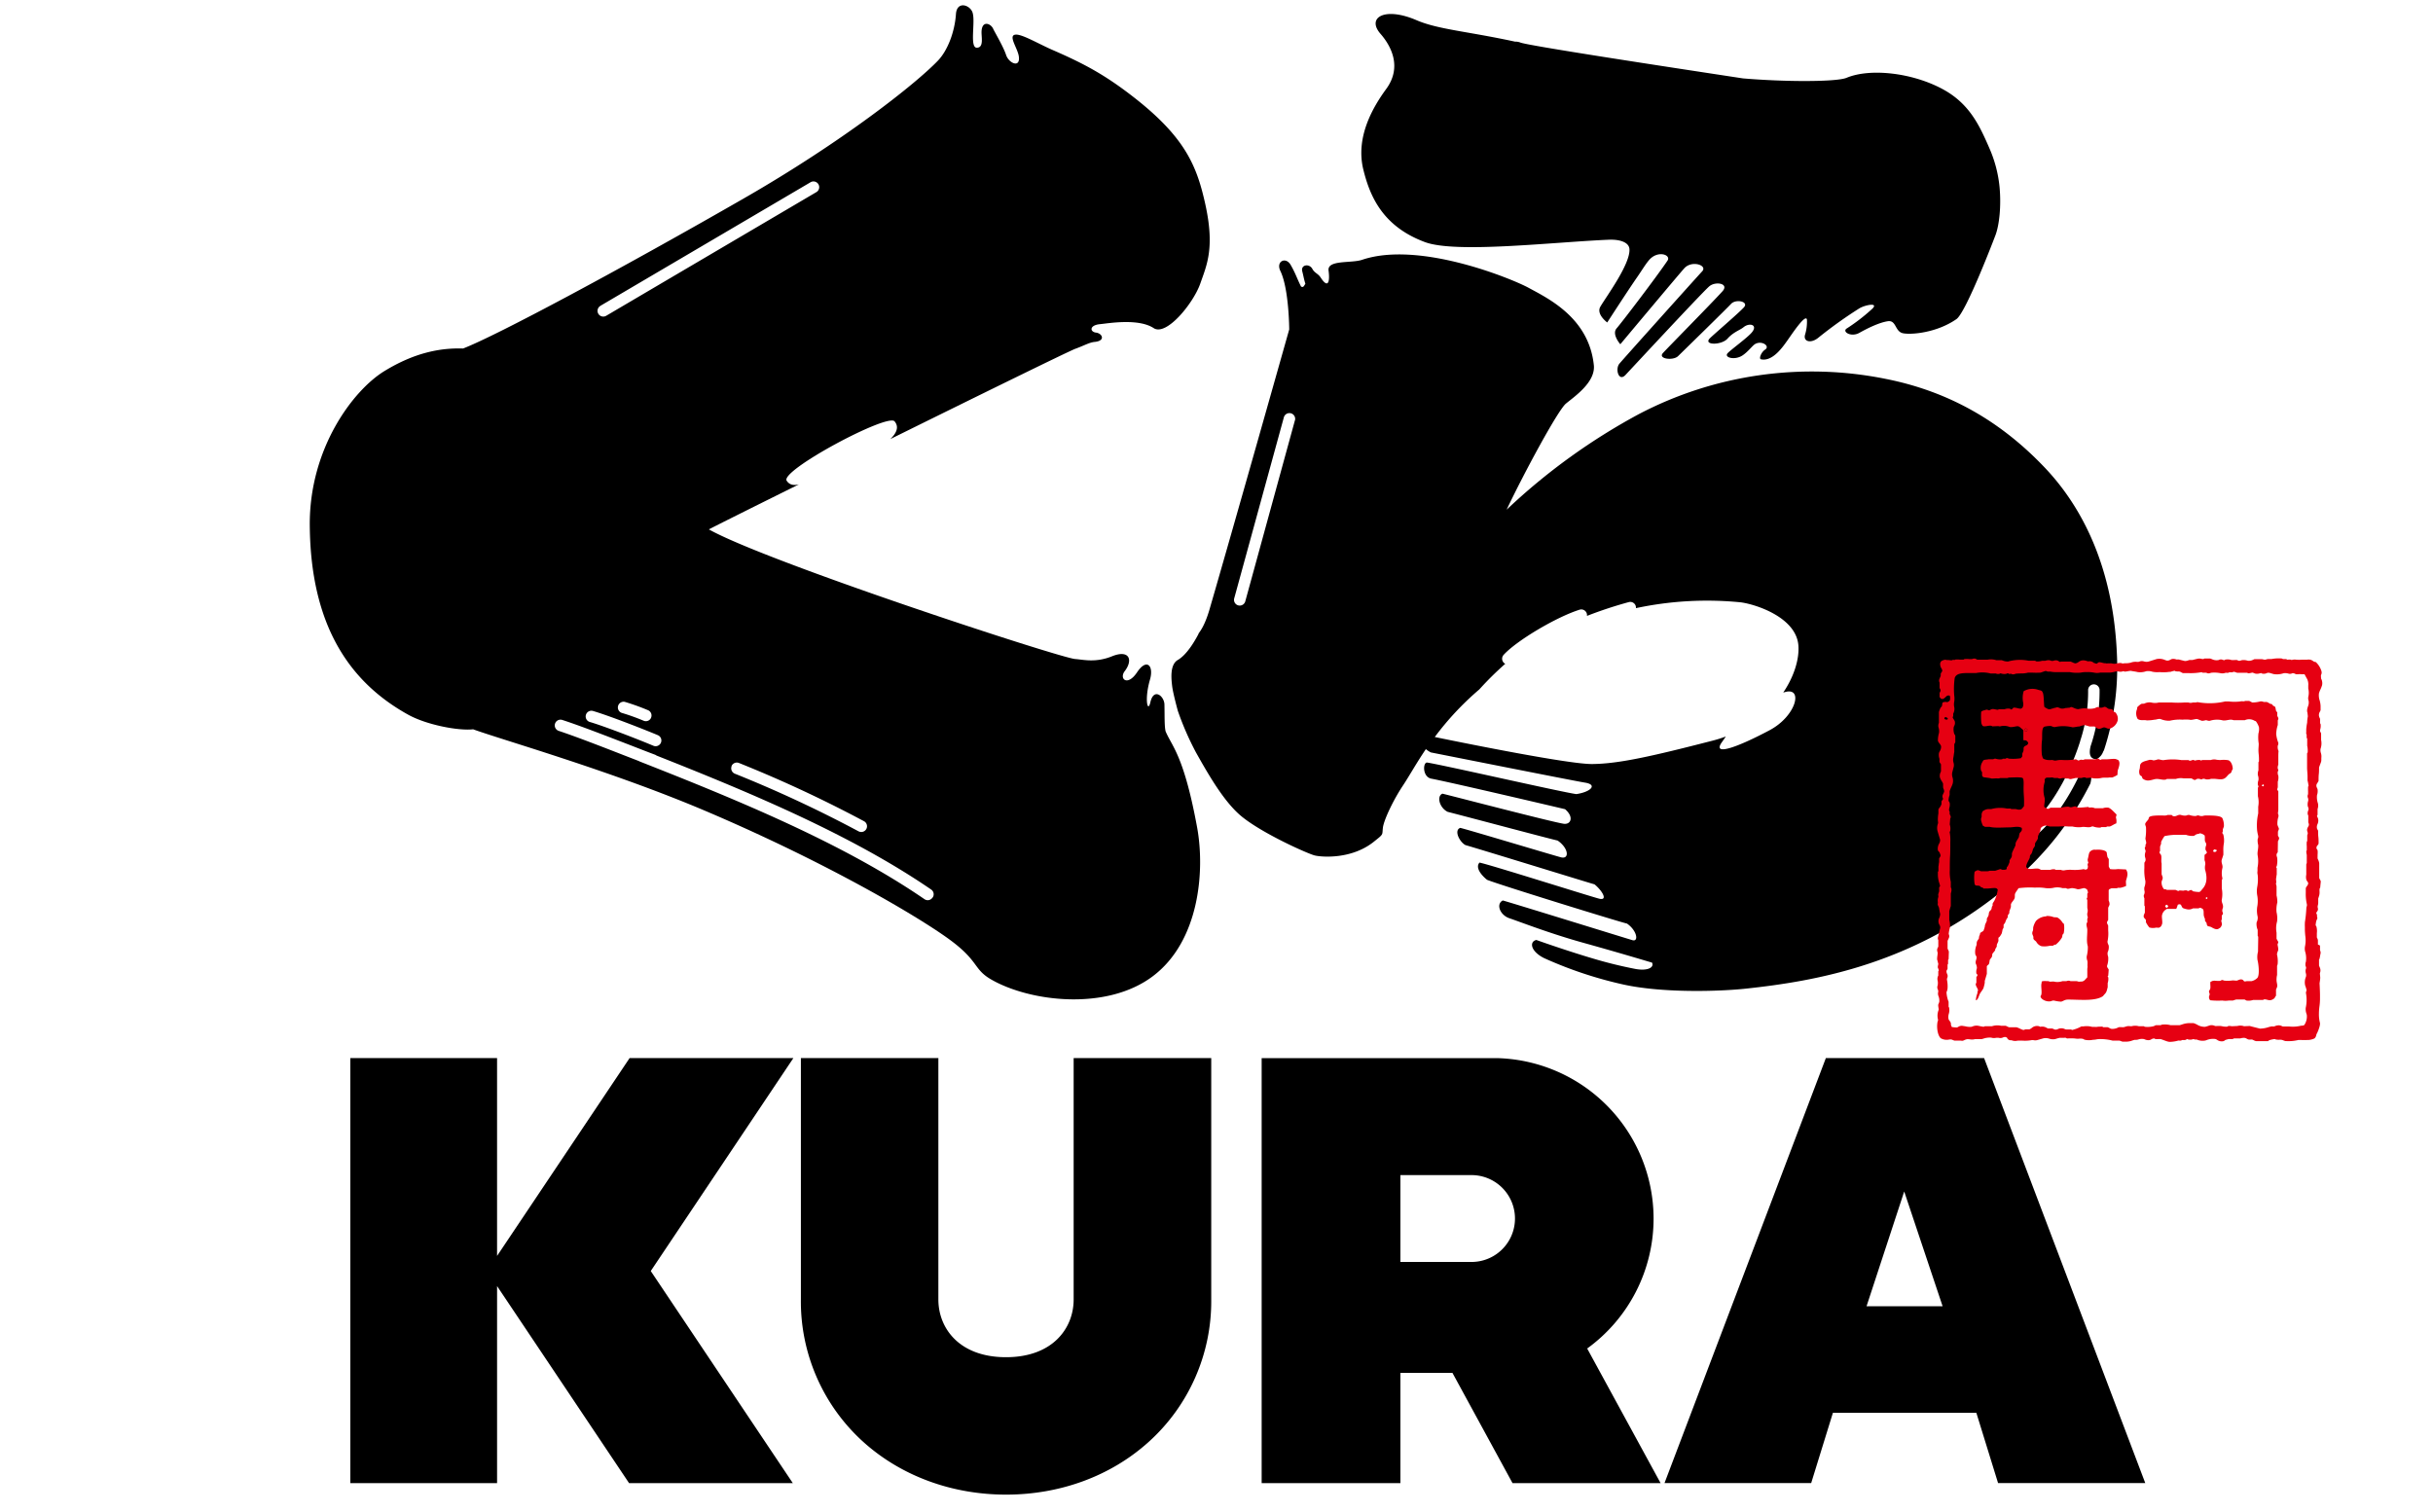 <?xml version="1.0" encoding="UTF-8"?> <svg xmlns="http://www.w3.org/2000/svg" viewBox="-65.118 -1.8 721.85 487.401" width="2500" height="1554"><path d="M436.67 391a51.79 51.79 0 0 0-50.4-51.71h-75.91v137h44.71v-35.55h16.77l19.37 35.55h47.72l-23.66-43.39a51.71 51.71 0 0 0 21.4-41.9M378 405h-22.93v-28H378a14 14 0 1 1 0 28M106.66 339.28l-42.71 63.77v-63.77H16.66v137.01h47.29v-63.52l42.54 63.52h52.77l-45.78-68.37 45.96-68.64zM543.19 339.28h-51l-52 137h47.27l7-22.65h46.23l7 22.65h47.44zm-37.89 80l12.14-37 12.38 37zM249.77 417.09c0 9.26-6.73 18.61-21.8 18.61s-21.8-9.35-21.8-18.61v-77.81h-44.31v77.81a61 61 0 0 0 20.21 46C194.23 474 210.53 480 228 480s33.74-6 45.9-16.95a61 61 0 0 0 20.21-46v-77.77h-44.34zM279.4 233.94c-.4-1.66-.29-4.9-.37-8.58 0-2.68-3.43-5.67-4.54-.76-.81 3.58-2-.87-.11-7.36 1.27-4.45-1.05-7-4.17-2.32s-5.83 2.08-4-.34c2.81-3.66 1.51-7.08-4.08-4.82-5.33 2.15-9.25 1.06-11.86.88-4.82-.32-99.35-31.28-118.06-41.79 2.14-1.14 13.79-6.95 29-14.5-1.56.37-3 .23-3.92-1.18-2.24-3.24 32.48-21.83 34.76-19.15 1.64 1.94.43 4-1.36 5.72 28.78-14.22 57.7-28.42 59.65-29.12 2.77-1 4.52-2.05 6.19-2.2 3.61-.34 2.5-2.75.46-3s-2.21-2.41 1.33-2.73c2.36-.21 12.27-2 17.26 1.29 4.09 2.65 12.77-8 15-14.36 2.1-6 4.75-11.54 1.58-25.78-2.65-11.87-6.26-21-22.11-33.58-9.63-7.62-16.46-11.33-26.81-15.84-4.65-2-10-5.22-12.14-5.06-2.62.19.62 4.32 1 7 .56 3.88-3.2 2.27-4.1-.44-.84-2.54-3.21-6.56-4.1-8.29-.68-1.8-3.61-3.06-3.81.66-.09 1.88.81 5.26-1.52 5.29s-.52-7.91-1.29-11c-.52-2.69-5.12-4.38-5.44.15-.38 5.63-2.62 11.71-5.84 15.05-7.14 7.46-30.89 26.23-62.7 44.48-39.69 22.79-79.4 44.08-90.3 48.28-7.42-.24-15.74 1.39-25.33 7.26-10 6.1-24.3 24.87-24.08 49.87.28 31.62 12.38 50.18 31.64 60.87 6.19 3.45 16.6 5.28 21 4.75 9.48 3.45 44.89 13.51 75.38 26.53 39 16.62 68.46 34.1 78.28 41.33 9.41 6.93 7.53 9.44 13.24 12.75 12.5 7.25 37.27 10.22 52.14-1 15.05-11.31 16.86-34 14.29-48-4.33-23.55-8.21-26.14-10.22-31.11m-139.83 11.36a1.86 1.86 0 0 1 2.4-1 406.93 406.93 0 0 1 40.29 18.77 1.85 1.85 0 0 1-.87 3.48 2 2 0 0 1-.87-.21 401.47 401.47 0 0 0-39.91-18.6 1.86 1.86 0 0 1-1-2.41M97.24 96.79L164.89 57a1.85 1.85 0 1 1 1.88 3.18L99.11 100a1.87 1.87 0 0 1-.94.25 1.83 1.83 0 0 1-1.59-.91 1.85 1.85 0 0 1 .66-2.53m16.36 132.72a1.83 1.83 0 0 1-2.42 1 69 69 0 0 0-7.09-2.54 1.85 1.85 0 0 1 1-3.55 73.62 73.62 0 0 1 7.49 2.69 1.84 1.84 0 0 1 1 2.42m-21-.91a1.84 1.84 0 0 1 2.3-1.25c5.14 1.51 16.5 5.95 20.89 7.8a1.85 1.85 0 1 1-1.44 3.41c-4.49-1.9-15.69-6.26-20.5-7.67a1.85 1.85 0 0 1-1.25-2.29m111.68 58.93a1.83 1.83 0 0 1-2.57.48c-26.14-17.93-59.66-31.75-91.75-44.37a1.82 1.82 0 0 1-.31-.16l-4.47-1.73c-7-2.73-15.68-6.11-21.37-8a1.85 1.85 0 1 1 1.21-3.5c5.8 1.88 14.54 5.29 21.57 8 3.12 1.21 6.07 2.37 8.3 3.2a1.8 1.8 0 0 1 .47.27c31.07 12.28 63.13 25.78 88.51 43.19a1.84 1.84 0 0 1 .48 2.57M343.13 52.87c2.11 8.59 6.22 18.31 19.85 23.37 10 3.72 41.2 0 59.18-.76 3.69-.16 6.58.84 6.73 3 .35 4.81-7.53 15.4-9.38 18.59-1.41 2.42 2.22 5.08 2.22 5.08s6.77-10.47 9.49-14.38c1.57-2.24 2.69-4.18 3.94-5.67 2.79-3.35 7.24-1.78 6 .11-3.63 5.38-15 20.28-16.4 21.83-1.67 1.91 1.19 5.13 1.19 5.13S445.33 86 446.62 84.63c2.42-2.6 7.45-.92 5.74 1-3.53 3.86-25.28 28.1-26.7 29.8s-.26 5.88 1.89 3.71c.29-.28 24-25.86 27-28.58 2-1.81 6.66-1 4.28 1.58-3.17 3.52-17.76 18.32-19.16 19.88-1.68 1.88 3.27 2.52 4.87 1 2.84-2.76 15.79-15.43 17.1-16.86 1.56-1.68 5.84-.75 4.14 1.12s-9.9 8.87-11 10c-2.15 2.24 3.78 2.25 5.71.09s4-2.73 5.16-3.68c1.89-1.56 4.72-.83 2.71 1.64-1.38 1.7-6.93 5.7-7.86 6.77-1.15 1.35 2.25 2.29 4.71.75 1.79-1.12 3.3-3.22 4.15-3.73 2.14-1.28 5 .64 3.24 1.79-1.23.79-2.08 2.93-1.33 3.11 3.78.87 7.16-4.16 8.54-6.09s5.77-8.61 6.28-6.77a14.43 14.43 0 0 1-.65 5.08c-.48 2.18 2.09 2.74 4.44.73A141.53 141.53 0 0 1 503 97.59c2.06-1.21 6.7-2 3.81.45a60.53 60.53 0 0 1-7.81 6c-1.79 1 1.25 3 4 1.45s6.42-3.33 9.17-3.74 2.25 3.32 4.86 3.87 10.86-.11 17.24-4.55c3.13-2.17 12.41-26.61 12.41-26.61 1.48-3.57 2.06-10.15 1.47-16.17A41 41 0 0 0 545 46.22c-3.25-7.47-6.44-14.63-15.3-19.36-9.79-5.24-23.24-6.74-30.83-3.58-3.28 1.36-19.8 1.34-33.39.19-26.27-4-70.23-10.7-71.85-11.6a4.4 4.4 0 0 0-1.61-.25c-15.53-3.36-24.74-3.9-31.77-6.92-10.25-4.4-16.17-.86-11.58 4.41 3 3.43 7.28 10.41 1.78 17.84-4.34 5.95-9.87 15.53-7.32 25.92"></path><path d="M289.9 202.6c.12-.14.25-.3.37-.47a.29.29 0 0 0 0-.08c-.14.19-.27.39-.41.55"></path><path d="M576.62 246.47a1.65 1.65 0 0 0-1.39 0 2.86 2.86 0 0 0-1 .9c-4 8.62-9.25 16.11-14.36 20.17a1.91 1.91 0 0 1-1.15.4 1.85 1.85 0 0 1-1.15-3.3c4.28-3.39 8.78-9.61 12.35-16.87a.94.94 0 0 1 0-.16 8.88 8.88 0 0 1 1-2 76 76 0 0 0 3.22-8.44c0-.11.06-.22.09-.33v-.09a1 1 0 0 1 .07-.15 50.45 50.45 0 0 0 2.41-16 1.85 1.85 0 0 1 3.69-.13 54.63 54.63 0 0 1-2.88 18.24c-.4 1.65-.49 3.44.81 4a1.64 1.64 0 0 0 1.39.07 4.56 4.56 0 0 0 1.84-2.26 1.64 1.64 0 0 1 .24-.43 85.34 85.34 0 0 0 4.23-30c-1-28.33-10.87-48.06-23.24-61.1-13.41-14.13-29.9-24.41-51.3-28.65a120.13 120.13 0 0 0-79.6 11.37 199.56 199.56 0 0 0-42.58 30.79c5.4-11.44 16.47-32 19.11-34.2s9.55-6.83 9-12.35c-1.58-15.28-14.69-21.52-21.08-25-5.09-2.77-35.12-15.25-53.61-9-3.51 1.18-11.28-.06-10.81 3.48s-.11 6-2.54 2.24c-.85-1.31-1.94-1.43-2.67-2.77-1-1.87-3.84-1.36-3.26.78.35 1.32.46 2.24 1 4-.46.67-.62 1.31-1.4.89-1.38-2.77-1.78-4.28-3.36-7s-4.82-1.12-3.29 2c2.8 5.86 2.84 18.83 2.84 18.83s-18.18 64.44-25.4 89.26c-1.14 4.16-2.36 6.78-3.59 8.43-1.8 3.51-4.16 7.15-6.79 8.79-2.84 1.47-2.18 6.51-1.94 8.54.26 2.23 1.81 7.88 1.81 7.88a93.41 93.41 0 0 0 5.86 13.45c3.94 7 9.05 16 14.71 20.63 6.77 5.54 21.28 12 23.53 12.57s11.87 1.31 19-4.35c3.36-2.67 2.72-2.13 3-4.56s3.28-8.83 6.42-13.55c2-3 4.24-7.08 7.43-11.81a8.13 8.13 0 0 0 1.62 1.07c3.88.76 46 9.15 49.64 9.73 4.19.66 1.91 3-2.75 3.7-4.12-.49-44.49-9.73-48.22-10.18-1.33.29-1.29 4.67 1.45 5.2 6.73 1.29 40.8 9.29 43.13 9.85 3 2.59 1.81 5.08-.54 4.68-4.48-.75-36.05-9-39-9.69-1.94.85-.91 4.6 1.7 5.86 8.93 2.3 33.19 8.78 35.42 9.25 3.56 2.42 3.91 6.11 1.1 5.41-2.12-.53-30.25-9-32.46-9.49-2.13.77-.25 4.5 1.63 5.53 8.07 2.37 39.23 12 41.65 12.68 2.58 2.13 4.41 5.39 1.4 4.59-3.34-.88-35.29-11-38.48-11.61-1.47 1.61.66 4.14 2.44 5.55 3.51 1.46 42.43 13.51 45.09 14.11 3.28 2.26 3.82 5.94 1.77 5.35-1.9-.55-38.82-12-41.8-12.8-2.29 1.17-.87 4.73 2.13 5.73 3.8 1.29 12.91 4.87 23.82 7.91 12.08 3.36 20.76 6 22.15 6.39.77 1.58-1.44 2.74-5.27 2.06a141 141 0 0 1-14.1-3.48c-6.47-1.91-14.78-4.75-17.92-5.88-2.36.57-1.81 3.71 2.52 5.86a131 131 0 0 0 25.07 8.4c12.79 2.93 31.5 2.36 40.17 1.41 21.7-2.37 54.71-7.64 85.48-34.06a101 101 0 0 0 25.33-32.06c.43-1.76.57-3.79-.85-4.32M321.08 133.7l-16 58.35a1.85 1.85 0 0 1-1.78 1.36 1.77 1.77 0 0 1-.5-.07 1.84 1.84 0 0 1-1.28-2.27l16-58.35a1.85 1.85 0 0 1 3.57 1M479 221.3c6-1.73 3.65 7.69-4.85 12.24-9.8 5.24-18.75 8.66-15.53 4 .48-.68.92-1.32 1.34-1.93a42.16 42.16 0 0 1-4.29 1.35c-19.42 5-30.27 7.47-38.82 7.53-7.31.07-39.78-6.46-50.7-8.71a93.8 93.8 0 0 1 14.33-15.32l.17-.18a102.85 102.85 0 0 1 8.22-8.11 2 2 0 0 1-.41-.26 1.85 1.85 0 0 1-.12-2.61c4.17-4.59 17-12.21 24.48-14.56a1.84 1.84 0 0 1 2.38 2 134.32 134.32 0 0 1 13.45-4.44 1.84 1.84 0 0 1 2.28 1.29 1.81 1.81 0 0 1 .05.65 109.76 109.76 0 0 1 33.82-1.87c4.93.66 18 4.91 18.55 14.07.27 4.23-1.34 9.73-4.89 15z"></path><g fill="#e60012"><path d="M618.87 297.5a1.44 1.44 0 0 0 .84-.93c.33-.48-.14-1.31-.08-1.69l.16-.25v-1.27c.05-.14.3-.36.34-.5.12-.37-.12-.67-.16-.85a2 2 0 0 1 .16-1.09c.29-1.06-.5-1.75-.34-2.7a9.63 9.63 0 0 0 0-3.63v-2.69c.05-.16.27-.34.18-.67a6.76 6.76 0 0 1 0-3.13c.28-1-.47-1.73-.18-2.78.13-.43.38-1.12.51-1.6v-1.1a11.63 11.63 0 0 1 .17-2.61 7.43 7.43 0 0 0-.17-2.7c0-.15-.3-.41-.33-.59s.13-.38.16-.51v-.67c.07-.23.27-.69.34-.93a5.74 5.74 0 0 0-.43-2.53c-.35-1.08-3.87-1-5.48-1a2.73 2.73 0 0 0-.92.17 2.32 2.32 0 0 1-1.27-.17c-.48-.13-.68.16-1.09.17a5.71 5.71 0 0 1-1.94-.34 1.57 1.57 0 0 0-.93.17 3.76 3.76 0 0 1-1.77-.17c-1-.26-1.57.7-2.61.34-.14-.05-.29-.29-.43-.34h-1.34c-.33.26-1.12.17-1.69.17-1.21 0-3.76-.07-4.22.59-.14.21-.11.46-.25.68-.26.42-.87.9-1 1.45 0 .45.27.79.27 1.24a17 17 0 0 1-.17 3.29c-.11.52.4 1.22.17 1.94l-.17.17v.68l-.17.16c-.19.65.34 1 .17 1.52a3.31 3.31 0 0 0-.2 1.2c0 .62.38 1.06.17 1.69 0 .16-.28.48-.33.67V278a15.79 15.79 0 0 0 .33 4.22 4.85 4.85 0 0 1-.33 2 3.46 3.46 0 0 0 .08 1.35 2.18 2.18 0 0 1-.25 1.18 1.53 1.53 0 0 0 .17 1v2.37l.16.25v2c-.09.35-.54.92-.33 1.51.11.31.55.58.67.93v.67a9.08 9.08 0 0 0 1.1 1.69 4.11 4.11 0 0 0 2 .09c.4-.11 1 .12 1.27-.09a1.38 1.38 0 0 0 .76-.93c.38-.56-.14-2.34.08-3.12a2.84 2.84 0 0 1 1.44-1.85v-.08h3.12a9.41 9.41 0 0 0 .5-1.35c1.35-.54 1 .64 1.69 1.09a6.24 6.24 0 0 0 1.51.42 2.77 2.77 0 0 0 1.69-.33h1.77c.15 0 .34-.27.68-.17a3.52 3.52 0 0 1 .67.34c.52.4.21 1.6.42 2.36.06.22.27.72.34.93v.52c.09.23.41.5.5.75s.06.6.26.85.76.23 1.17.42 1.78 1.17 2.56.48zm-1.44-25.5a5.65 5.65 0 0 1 .76.25c-.08.43-.26.36-.5.59a1 1 0 0 1-.68-.17c.04-.52.19-.48.42-.67zm-15.26 18.8c-.09.08 0 0-.16.08-.18-.19-.33-.2-.43-.5-.09-.08 0 0-.08-.08a2 2 0 0 0 .33-.43h.34a1.1 1.1 0 0 0 .34.34c-.02.33-.1.39-.34.54zm11.22-5.82c-.26.26-.47.64-.85.76a10.48 10.48 0 0 1-2.1-.25c-.11-.06-.21-.29-.34-.34-.58-.19-.86.38-1.35.25l-.17-.16a2.78 2.78 0 0 0-1.18.08l-1.09-.08c-.28 0-.37.2-.59.16s-.67-.29-.85-.34h-2.78l-.26-.16c-.22 0-.44-.05-.67-.08a3.35 3.35 0 0 1-.76-2.45c.09-.32.43-.94.34-1.35-.06-.24-.27-.78-.34-1v-3.52c-.22-.71.05-1.89-.16-2.61-.09-.3-.46-.55-.51-.84s.14-.41.17-.51v-1.43c.06-.21.27-.72.34-.93v-.59a11.91 11.91 0 0 1 1.09-1.86 18.89 18.89 0 0 1 4.72-.42h2.19a6 6 0 0 0 2.53.34c.26-.09.59-.4.84-.5.42-.16.8-.1 1.1-.34a3 3 0 0 1 1.52.67c.22.54 0 1.33.17 1.94.11.32.53.7.33 1.35a2.52 2.52 0 0 0-.17 1.35c.13.35.39.49.43 1a4.86 4.86 0 0 1-.76.67v1.69a2.94 2.94 0 0 1 .25 1.35 4.39 4.39 0 0 0-.08 1.68c.79 2.59.6 4.83-1.01 6.42zm1.68 3a1.74 1.74 0 0 1-.42-.08 1.37 1.37 0 0 1 .08-.43h.34c.07.09 0 0 .09.09a1.32 1.32 0 0 1-.09.44z"></path><path d="M637.89 269.42c.06-.21.29-.55.34-.76.14-.52-.25-.79-.34-1.1v-1.09c0-.53.42-.8.26-1.35a5.87 5.87 0 0 1-.43-1.1 7.48 7.48 0 0 1 .34-2.61 1.5 1.5 0 0 0-.17-.93c0-.42.12-.84.12-1.26v-5.91c-.06-.18-.29-.4-.34-.58s.17-.56.17-.85v-1.68a4.4 4.4 0 0 0 .17-1.94 2.32 2.32 0 0 1-.17-1.27c0-.15.17-.26.17-.5s-.13-.36-.17-.51a2.34 2.34 0 0 1 .17-1.27v-2.61c0-.59 0-1.18.08-1.77a3.22 3.22 0 0 1-.25-1.77 1.53 1.53 0 0 0 .17-.92 10.66 10.66 0 0 1-.68-2.79 10.39 10.39 0 0 1 .51-2.95v-1.43c0-.19.26-.41.17-.76s-.29-.59-.34-.76v-1.1c0-.13-.29-.29-.34-.42-.22-.59-.1-1.11-.5-1.51-.11-.11-.3-.09-.42-.18s-.29-.33-.43-.5-.36-.07-.59-.17a8.73 8.73 0 0 0-1.1-.59h-1a2 2 0 0 0-1.09-.17 10.57 10.57 0 0 1-2.53.34c-.33-.1-.77-.41-1.1-.51h-1.27c-.36.3-.95 0-1.51.17a15.45 15.45 0 0 1-3.79 0h-1.1a21.81 21.81 0 0 1-8.77.25 1.43 1.43 0 0 0-.67.09h-1a2.22 2.22 0 0 1-1.44 0h-1.27a28.06 28.06 0 0 1-4.12 0h-4.14a4.8 4.8 0 0 1-2.44 0 3.77 3.77 0 0 0-2.19.34c-.31.11-.8 0-1.1.16a7.08 7.08 0 0 0-1.18 1c-.11.17 0 .35-.08.59a3.57 3.57 0 0 0 .17 3.2c.9.68 2.12.25 2.93.48a13.88 13.88 0 0 0 2.55-.23c.65 0 1.28-.4 2-.17a6.88 6.88 0 0 0 2.87.51 14 14 0 0 1 4.12-.34 13.21 13.21 0 0 1 2.2 0c.86.24 2-.35 2.61-.17.36.12 1 .39 1.35.51s1.24-.17 1.43-.17.78.3 1.27.17a7.73 7.73 0 0 1 3.87-.17c.91.28 2-.17 2.88-.17a2.5 2.5 0 0 1 .84.17h3.62a3.35 3.35 0 0 1 3.12.17c.19.1.39.09.51.26a6.38 6.38 0 0 1 .93 1.84 4.81 4.81 0 0 1-.17 2 12.58 12.58 0 0 0 .08 3.2c.05.46-.08 1.49-.08 2.12 0 1.08.17 1.73.17 2.86v.84l-.17.26v2.61a3.33 3.33 0 0 0-.17 1.61 3.26 3.26 0 0 1 .17 1.59 3.3 3.3 0 0 0-.17 1.6l.17.26c.06.29-.13.43-.17.59v2.69a8 8 0 0 1 .1 3.38v2.19a17.5 17.5 0 0 0-.34 5.57 15.13 15.13 0 0 0 .34 1.68 1.8 1.8 0 0 1-.17 1 5.62 5.62 0 0 0 .17 1.94c.07 1.26-.36 2.24-.17 3.37a10.54 10.54 0 0 1 0 3.63c-.12.48 0 1.22-.09 1.6a3.2 3.2 0 0 0 .09 1 13.45 13.45 0 0 1-.17 4 7.93 7.93 0 0 0 .07 2.86 10.1 10.1 0 0 1-.07 3.54 8.77 8.77 0 0 0 .17 3.12 3.13 3.13 0 0 1-.34 1.77 4.75 4.75 0 0 0 .34 2.44v1.95l.17.25c0 1.61-.06 3.21-.06 4.81a6.73 6.73 0 0 0-.17 2.7c.34 1.3.73 4.7 0 5.73a3.8 3.8 0 0 1-1.93 1.09h-1.57c-1.22.31-.7-.24-1.43-.5s-1.33.3-1.85.34l-1.19-.09a10.59 10.59 0 0 1-2.61.09c-.36 0-.58-.29-1-.18l-.25.18c-1 .28-2.23-.26-3 .25a1.08 1.08 0 0 0-.34.17c-.12.59.11 1.6-.08 2.27-.06.18-.29.45-.34.6-.13.4.12.71.17.92a1.38 1.38 0 0 1-.17.76 1.51 1.51 0 0 0 .34 1.35 23.42 23.42 0 0 0 3.87.09 7.09 7.09 0 0 0 2.11 0h1.35a10.92 10.92 0 0 1 1.1-.34h2.61c.19.05.51.29.67.34a4.56 4.56 0 0 0 2.11-.18h3.2l.26-.16c.78-.21 1.53.46 2.44.16a2.94 2.94 0 0 0 1-.58c.19-.27.23-.56.5-.76v-2c.06-.19.28-.64.34-.84.19-.69-.17-1.44-.17-2.2a6.74 6.74 0 0 1 .17-1.68v-2.78a1.18 1.18 0 0 1 .17-.59 9.3 9.3 0 0 0-.17-3.12c-.11-.43.24-1.11.34-1.43.17-.63-.24-1.73-.17-2s.29-.47.17-.84a10 10 0 0 1-.51-.93v-1.94a8 8 0 0 1 .17-3.62 8.53 8.53 0 0 0-.17-3 9.19 9.19 0 0 1 .25-3.12 8.68 8.68 0 0 0-.25-2.27V284a2.32 2.32 0 0 0-.17-.76 1.2 1.2 0 0 1 .09-.59l-.09-1.1c.09-.33.13-1.11.23-1.44v-2c0-.13-.23-.27-.17-.51l.17-.16a7.94 7.94 0 0 0 .16-2.53c0-.45-.35-.87-.16-1.43 0-.15.29-.45.33-.6zm-4.52-18a.79.79 0 0 0-.17.25.9.9 0 0 1-.51-.16c.08-.24.15-.25.26-.43h.25a.4.4 0 0 0 .17.17zM586.32 278.35a9.28 9.28 0 0 1-2.53 0c-.11-.25-.34-.59-.42-.84v-2.36c-.07-.2-.34-.47-.42-.67a14.12 14.12 0 0 1-.24-1.45c-.19-.73-2.05-1.06-3.58-.9a2 2 0 0 0-2 .86c-.26.59-.33 1.51-.54 2.16a1.78 1.78 0 0 0 .16 1c.08.29-.12.37-.16.5-.15.48.2.87 0 1.18a.62.62 0 0 1-.6.67c-.23.13-.54-.22-1-.08a15.7 15.7 0 0 1-3.71.17 9.71 9.71 0 0 0-2.27.17 2 2 0 0 1-1.1-.17h-1.68c-.06 0-.17-.15-.25-.17a3.21 3.21 0 0 0-1.44.17h-3c-.15-.05-.52-.28-.67-.33-1-.32-3 .38-3.71-.18-.19-.12-.26-.28-.42-.42.1-1.17.84-2.07 1.18-3 0-.23.06-.45.08-.68a4.92 4.92 0 0 1 .51-.67 8.88 8.88 0 0 0 .42-1.35c.13-.32.46-.69.59-1s.06-.56.08-.85c.18-.48.63-.93.84-1.43s0-.65.18-1.1.51-1.06.68-1.6 0-.65.24-.93.21-.25.51-.42c.94-.51 1.33-.26 2.28 0h2.95a17.84 17.84 0 0 1 3.12 0h1.26a8.8 8.8 0 0 0 3 .18c.65-.21 1.77.19 2.78 0 .22-.05.52-.3.93-.18a5.7 5.7 0 0 0 2.36.34l.25-.16h1.61l.16-.18h.93c.7-.21 1.5-.85 2.11-1a3.88 3.88 0 0 0-.09-1.78c-.09-.36.16-.63.17-1.1-.66-.6-1.74-1.91-2.61-2.19a3.76 3.76 0 0 0-1.77.17h-2.59a2.91 2.91 0 0 0-1.85-.17.52.52 0 0 0-.32-.24c-.17 0-3.18.37-3.56.14l-.34-.23c-.35-.36-1.3.36-2 .16a1.76 1.76 0 0 0-.59-.16 11.09 11.09 0 0 0-2.28.33h-3.29c-.29 0-.58.48-1.09.34a4.07 4.07 0 0 1-1-.59c-.12-.7.37-2.14.09-3a8.84 8.84 0 0 1 0-4.89c.15-.47-.09-.87.17-1.18.41-.63 1.05-.23 1.94-.42a2.22 2.22 0 0 1 1 .17h1.18a1.45 1.45 0 0 0 .93.17 2.21 2.21 0 0 1 1.6 0h.84a1.57 1.57 0 0 0 .93.17c.32-.09 1.11-.25 1.43-.34h1.94a2.22 2.22 0 0 1 1.18-.17l.25.17c.45 0 .91-.05 1.36-.09a7.94 7.94 0 0 0 3.53.09c.75-.21 1.91 0 2.62-.17h.93a8.24 8.24 0 0 0 1.68-.84 10.45 10.45 0 0 1 .09-1.43c.22-.73.93-2.39.25-3.2-.07-.24-.34-.22-.66-.38-.62-.32-2.17 0-3.38 0h-1.36c-.12 0-.27.22-.5.17s-.38-.3-.51-.34c-.49-.16-.78.15-1.18.17h-3.22s-.39.1-.57.17-.55-.12-.94 0a2.33 2.33 0 0 0-.52.21c-.46 0-.66-.53-1.32-.34a17.48 17.48 0 0 1-4 .17 7.32 7.32 0 0 0-1.93.17 2.08 2.08 0 0 1-1.18-.17 10.57 10.57 0 0 1-1.69 0c-.47-.09-1.28-.29-1.43-.59a6.92 6.92 0 0 1-.34-1.18 28.42 28.42 0 0 1 0-4.13c.29-1.31-.24-4.17.75-4.81a8.29 8.29 0 0 1 2.15-.25c.33.08.94.43 1.35.34a12.59 12.59 0 0 1 5.66.09c.73 0 1.5-.27 2.23-.27a5 5 0 0 1 1.77-.42 14.42 14.42 0 0 1 1.43.42h1.61c.38.14.69.56 1.1.68.74.23 1.33-.22 1.76-.34.79-.21 1.27.58 2.11.34a3.74 3.74 0 0 0 2.53-2.61 3 3 0 0 0-.76-2.62c-.18-.12-.36-.1-.51-.25s-.27-.64-.59-.75-.82 0-1.17-.18-.82-.71-1.36-.58a2.22 2.22 0 0 1-1.35.24c-.17 0-.48-.29-.84-.17a3.85 3.85 0 0 0-.74.33 6.17 6.17 0 0 1-3 .05 9 9 0 0 0-2.2.25c-.62.18-1.78-.48-2.2-.61s-.65.13-.84.18c-.53 0-.74.09-1.27.09a2.77 2.77 0 0 1-1.44.16c-.23-.08-.74-.29-1-.37s-.74.12-.92.16c-.37 0-.73.27-1.09.27a1.65 1.65 0 0 1-1 .18 6.32 6.32 0 0 1-1.36-.76c-.17-1-.12-4.24-.58-4.73-.2-.61-.71-.56-1.35-.76a5.66 5.66 0 0 0-4.72.42 7.56 7.56 0 0 0-.17 3.71 2.51 2.51 0 0 1-.17 1.52c-.14.23-.32.26-.51.42-.91 0-1.35-.35-2.44-.34-.18.23-.41.39-.59.6-.31 0-.39-.19-.59-.26a3.29 3.29 0 0 0-1.69.18h-1.85l-.26.16c-.4.08-1.43-.38-2.1-.16a6.16 6.16 0 0 0-.68.34c-.33 0-.67-.26-1-.2-.61.22-1.63.34-1.66.8a21.86 21.86 0 0 0 .06 3.52c.1.33.33 1 .67 1 .79.18 1.8-.33 2.62-.11l.25.16 1.94-.08a1.14 1.14 0 0 0 .59.08 4.73 4.73 0 0 1 3 .18c.85.26 2.32-.36 2.87-.18s1 .79 1.51 1.1c0 .18 0 .16.09.26v3c.13.27.44.06.76.17a1.18 1.18 0 0 1 .76.76c.08.08 0 0 .08.17-.14.13-.19.39-.34.5-.35.26-.9.36-1.09.76s0 .76-.17 1.27c-.06.2-.28.65-.34.84v.84l-.42.59a15.29 15.29 0 0 1-3.71.17c-.36 0-.58-.28-1-.17l-.25.17h-.92l-.17.17a4.59 4.59 0 0 1-2.11-.17 1.11 1.11 0 0 0-.76.17h-1.51c-.46.14-1.26.09-1.61.32s-.29.54-.48.69a3.56 3.56 0 0 0-.36 2.62c.05.15.28.41.34.58v1.05a5.57 5.57 0 0 0 .34.5c.84.19 2 .22 2.78.48l1.6-.08a1.79 1.79 0 0 0 1.09-.09h2.36a2.2 2.2 0 0 1 .76-.17c.88 0 3.68-.2 4.14.17s.3 2.18.3 3.21c0 2.49.25 2.8.13 5.84 0 0-.58.84-.87 1a2.14 2.14 0 0 1-1 .13c-.19-.05-.61-.13-.79-.19h-1.44l-.25-.17h-1.18a11 11 0 0 0-5 .17h-.68a3 3 0 0 0-1.83.54c-.37.13-.5.68-.61 1.06v.93a1.89 1.89 0 0 0-.17 1.1 9.32 9.32 0 0 0 .59 1.76c.28.08.45.27.67.34H545c1.41.44 4.54.18 6.32.18 1.4 0 2.78-.51 4 .16.23 1.24-.47 1.14-.76 1.94l-.17 1c-.24.61-.79 1.24-1 1.86-.13.39 0 .67-.16 1-.28.66-.76 1.51-1 2.2-.16.42 0 .9-.17 1.35s-.54.8-.68 1.18v.5a12 12 0 0 1-.5 1.18c0 .17-.34.34-.37.51s0 .47-.17.67a3.21 3.21 0 0 1-1.4.09c-.16-.05-.36-.26-.67-.16s-1.08.38-1.52.5H545a2.49 2.49 0 0 1-.83.17h-1.94c-.55-.16-1-.6-1.69-.09-.24.08-.25.15-.42.26a13.5 13.5 0 0 0 0 3.87c.28.88.82.43 1.6.68.24.08.33.3.51.42l.59.17c0 .09.11.16.16.25h1.27c.91 0 2.52-.36 3 0a2.73 2.73 0 0 1 .34.34 11 11 0 0 1-1.16 3.71 7.15 7.15 0 0 0-.5.84v.68l-.17.16c-.15.34-.08.68-.26 1s-.45.47-.58.68c-.27.41-.16.82-.34 1.35-.11.29-.4.67-.51 1v.62c-.11.33-.37.82-.51 1.18s-.11.56-.17.84a9.06 9.06 0 0 1-.42 1.24c-.24.22-.67.39-.92.61s-.12.46-.26.68a4.76 4.76 0 0 0-.25.73v.34c-.15.39-.53.74-.67 1.18s0 .72-.17 1.18a5.58 5.58 0 0 0-.34 2.87c0 .15.29.51.34.66.25.83-.45 1.45-.17 2.37a3.08 3.08 0 0 1 .34 1.43 3.44 3.44 0 0 0-.17 1.69c0 .12.31.29.34.42.08.34-.27.56-.34.76V315l-.17.25c-.19.73.63 1.52.68 2.11 0 .3-.12.42-.17.59v.42a7.09 7.09 0 0 0-.51 2.28c.73-.08 1-1.6 1.35-2.19s.8-1.1 1.09-1.69a13.47 13.47 0 0 0 .43-1.77v-.59c.19-.65.47-1.56.67-2.28v-2.44c.12-.3.54-.46.68-.76s.17-.78.24-1.17.53-.7.69-1.1.11-.62.16-.94c.22-.42.72-.81.93-1.26v-.25c.12-.27.4-.64.51-.93v-.5c.11-.34.4-.86.5-1.19s-.09-.86.09-1.17l.33-.26a6.67 6.67 0 0 0 .68-1.1 11.6 11.6 0 0 0 .25-1.18c.06-.18.28-.5.34-.67v-.84c.08-.26.39-.52.5-.76a10.75 10.75 0 0 1 .43-1.09 5.6 5.6 0 0 0 .42-.68v-.51c.09-.26.41-.58.5-.84V292c.13-.4.38-1 .51-1.44v-.84c.22-.73.94-1.26 1.18-1.95.18-.49 0-1.06.17-1.5.27-.64.78-1.17 1.09-1.75a27.85 27.85 0 0 1 5.31-.19 15.85 15.85 0 0 1 3.46.16 7.79 7.79 0 0 0 2.78-.16 5.77 5.77 0 0 1 2.62.16h1.18l.25.17c.63.17 1.08-.19 1.77-.17a7.67 7.67 0 0 1 1.6.34c.56.15 1.84-.39 2.28-.34a3.74 3.74 0 0 1 .85.42c.07.34.38.73.25 1.18l-.17.18v1.17c0 .16-.24.31-.17.59l.17.26v2.61a2.75 2.75 0 0 1 0 1.68 2.4 2.4 0 0 0 .17 1.27c0 .24-.13.38-.17.51v1.18l-.17.16c-.26.81.17 1.52.17 2.28 0 2.07-.33 3.56.17 5.31a11.71 11.71 0 0 1-.34 3.12 2.89 2.89 0 0 0 .17 1.44c.16.57 0 1.45.08 1.94 0 .24-.06.5-.08.75v2.7l-.93 1c-.2.14-.36.13-.51.33l-1.35.09a2.5 2.5 0 0 0-.75-.18h-1.86a1.55 1.55 0 0 0-.59-.16 2.17 2.17 0 0 0-.76.16h-1.26a5 5 0 0 1-2.56.18c-.63-.2-1.43.18-1.86-.17-.53 0-2.07-.18-2.28.17v.34c-.41 1.16.38 3.55-.37 4.32 0 1 2 2 3.45 1.6a1.65 1.65 0 0 1 .93-.17 11.74 11.74 0 0 0 2.28.34c.8-.22 1.13-.67 2.27-.67 3.89 0 8.71.59 11.21-1.12l.33-.42c.87-.86.81-1.12 1.18-2.44v-1.35a4.17 4.17 0 0 0 .18-1.86l-.2-.23c0-.09.16-.21.18-.25s.18-2 .16-2c-.12-.35-.62-.71-.51-1.26a6.93 6.93 0 0 0 .35-2.86 2.93 2.93 0 0 1-.18-1.44 3.8 3.8 0 0 0 .34-2.19c-.11-.35-.51-.94-.34-1.52a12 12 0 0 0 .18-3.37v-1.52c-.06-.17-.29-.57-.35-.76-.13-.52.25-.81.35-1.1v-3.88c.08-.28.33-.7.42-1a2.46 2.46 0 0 0-.26-1.34v-3.37a2 2 0 0 1 .26-.34c.24-.07.48-.2.67-.26H586l.26-.16h.92a10 10 0 0 0 1.75-.57c.07-.35-.09-1.28 0-1.72.38-1.36.82-2.3 0-3.62zM556.81 234c-.43 0-.41-.17-.67-.34.07-.42.28-.44.5-.68.21.11.33.23.51.34-.04.45-.15.43-.34.68z"></path><path d="M564.4 303.06h.93c.18-.05.43-.28.59-.34h.34a8.66 8.66 0 0 0 2-2.27c.18-.34.1-.68.26-1 .05-.13.28-.28.33-.42a8.86 8.86 0 0 0 .08-2.95c-.09-.19-.38-.34-.5-.51a4.21 4.21 0 0 0-1.6-1.59c-.45-.17-.89 0-1.35-.18a5.79 5.79 0 0 0-2.11-.33c-.26.21-.74.12-1.09.25a4.87 4.87 0 0 0-2.37 1.35 6.64 6.64 0 0 0-.84 1.85c-.15.52 0 .85-.17 1.35a1.59 1.59 0 0 0-.17 1c.06.19.28.71.34.92v.59c.16.46.67.67.93 1a3 3 0 0 0 1.68 1.43 7.35 7.35 0 0 0 2.72-.15z"></path><path d="M651.77 216.39a1.17 1.17 0 0 1 .07-.74 1.63 1.63 0 0 0 .1-1 6.54 6.54 0 0 0-1.82-3 .9.9 0 0 0-.39-.1h-.09a4.38 4.38 0 0 1-.48-.29 2.81 2.81 0 0 0-.7-.37 3 3 0 0 0-1.12-.05H645.7a10.64 10.64 0 0 1-2 0 3 3 0 0 0-1.42.13.46.46 0 0 0-.26-.13 5.64 5.64 0 0 0-1 0h-.2a.48.48 0 0 0-.34-.17H639.64a1.24 1.24 0 0 1-.49-.2 12.29 12.29 0 0 0-3.33.17h-1.02a2.84 2.84 0 0 0-.63.11 1.21 1.21 0 0 1-.73.07h-.14a2.3 2.3 0 0 0-.77-.14h-2.1c-.16 0-.34.12-.53.19a2.87 2.87 0 0 1-1.77.31 4 4 0 0 0-1.92-.16.58.58 0 0 0-.16.05 1.86 1.86 0 0 1-.92.12l-.2-.13c-.17-.13-.5-.13-1.32-.08h-.66a3.82 3.82 0 0 0-2-.15h-.06l-.16.16a1.27 1.27 0 0 1-.7-.12l-.18-.06a1.51 1.51 0 0 0-1 .12l-.12.05a3.52 3.52 0 0 1-2.17-.32l-.53-.19h-1.87l-.08.07c-.21.17-.55.11-1 0a2.7 2.7 0 0 0-1.06 0c-.49.12-1.16.27-1.64.41h-1a2 2 0 0 0-.27.08 3.39 3.39 0 0 1-1.2.25c-.56-.13-1.43-.34-2-.5h-.78a2.56 2.56 0 0 0-1.44-.14c-.14.05-.3.13-.47.21a1.76 1.76 0 0 1-1.14.29 4.75 4.75 0 0 1-.52-.16 4.63 4.63 0 0 0-2.75-.34l-2.7.84a2.86 2.86 0 0 1-1.36-.06 3.07 3.07 0 0 0-.75-.12 2.49 2.49 0 0 0-.73.15 1.55 1.55 0 0 1-.81.11 4.13 4.13 0 0 0-1.92.22 6 6 0 0 1-1.58.22c-.35 0-.7 0-1.1.09l-.53-.16a4.86 4.86 0 0 0-1.41.14 3 3 0 0 1-1.49 0 2.57 2.57 0 0 0-.68-.05 1.6 1.6 0 0 1-.56 0h-.1a.63.63 0 0 0-.3.08l-.3-.09H582.27a4.11 4.11 0 0 1-.95-.16 4.29 4.29 0 0 0-1.08-.19 1.91 1.91 0 0 0-.49.29 2.59 2.59 0 0 1-.31.2 2.06 2.06 0 0 1-.37-.1 1.93 1.93 0 0 0-.47-.13 2.18 2.18 0 0 0-1.09-.55 1.81 1.81 0 0 0-.65 0h-.22l-.33-.09a3.22 3.22 0 0 0-1.79-.15 3.29 3.29 0 0 0-.87.45 2.14 2.14 0 0 1-1.05.46 2.74 2.74 0 0 1-.88-.31c-.21-.09-.45-.2-.67-.27h-3.11a.51.51 0 0 0-.21.14 2.23 2.23 0 0 1-.48-.25 2.62 2.62 0 0 0-.47-.24 2.05 2.05 0 0 0-1.28.12h-.15a1.24 1.24 0 0 1-.76-.1l-.18-.07a2.77 2.77 0 0 0-1.47.14h-1.05a4.85 4.85 0 0 1-2 .18l-.21-.2h-2.18a14.23 14.23 0 0 0-6.59.26 4.33 4.33 0 0 1-1.72-.31l-.33-.11h-1.73a5.48 5.48 0 0 0-2.86-.16H541l-.27-.15a2 2 0 0 0-.36-.18 1.54 1.54 0 0 0-1.06.13h-.98a6.31 6.31 0 0 0-1.51 0 .49.49 0 0 0-.21.16h-1.39a5.46 5.46 0 0 0-1.32 0 .74.74 0 0 0-.17.12 2.56 2.56 0 0 0-.75 0 1 1 0 0 0-.24.14l-.57-.06a2.6 2.6 0 0 0-.55-.05h-.06a.64.64 0 0 0-.36 0h-.08a1.21 1.21 0 0 0-.76-.06l-.2.06c-.45.15-1 .33-1.13 1.11a2.67 2.67 0 0 0 .43 1.62 1.36 1.36 0 0 1 .25.78 2.18 2.18 0 0 1-.24.44 2 2 0 0 0-.26.47v.65c-.05.16-.15.37-.24.59a5.75 5.75 0 0 0-.25.62 1.51 1.51 0 0 0 .12 1 .76.76 0 0 0 0 .11v1.55a2 2 0 0 0 .18.41 1.39 1.39 0 0 1 .14.33 1 1 0 0 1-.18.64 1.66 1.66 0 0 0-.14.31v1.31l.09.08a1.44 1.44 0 0 1 .28.35v.09h.17l.09.08h.53a5.27 5.27 0 0 0 .93-.76l.3-.26h.08l.17-.07a1.29 1.29 0 0 1 .5 0 .49.49 0 0 1 .16.07 2.77 2.77 0 0 1 0 1.49 1.49 1.49 0 0 1-.83.55.23.23 0 0 1-.18 0l-.08-.06H531c-1 0-1.29.1-1.31.77a1.68 1.68 0 0 1-.13.63.7.7 0 0 1-.18.22 2.5 2.5 0 0 0-.22.24 6.31 6.31 0 0 0-.53 1.42v3.46a2.42 2.42 0 0 0-.15 1.43 3.91 3.91 0 0 1 .17 1.85 8.33 8.33 0 0 0-.34 2.54 3.14 3.14 0 0 0 .52.86 2.83 2.83 0 0 1 .49.82 2.6 2.6 0 0 1-.43 1.66 4.5 4.5 0 0 0-.24.53 3.75 3.75 0 0 0 .15 1.88v1a1.71 1.71 0 0 0 .29.5 3.15 3.15 0 0 1 .2.31v2.26c0 .08-.06.15-.09.24a2.59 2.59 0 0 0-.24 1.74 5 5 0 0 0 .57 1.16 4.53 4.53 0 0 1 .44.84v1.16a2.84 2.84 0 0 0 .15.52 1.6 1.6 0 0 1 .18.92 3.35 3.35 0 0 1-.23.54 4.37 4.37 0 0 0-.27.64 1.29 1.29 0 0 0 .09.86.71.71 0 0 1 .07.27 1.24 1.24 0 0 1-.23.38 1.82 1.82 0 0 0-.27.41v.8c0 .15-.16.44-.23.62a2.38 2.38 0 0 1-.34.51 3 3 0 0 0-.43.68v1.25a12.11 12.11 0 0 0-.17 2.25l.08.8c0 .11-.06.23-.09.36a4.13 4.13 0 0 0-.15 2.09c.24.87.51 1.76.85 2.88a1.61 1.61 0 0 1-.06.84 4.64 4.64 0 0 1-.2.49 3.27 3.27 0 0 0-.42 2.21 1.24 1.24 0 0 0 .33.44l.13.13a4.63 4.63 0 0 1 .38 1c.06.21-.12.51-.26.74a1.63 1.63 0 0 0-.19.37v1.13a5.69 5.69 0 0 0-.12.72 4.77 4.77 0 0 1-.1.69V279l-.17.25v.93a8.66 8.66 0 0 0 .47 2.74l.22.79c0 .11 0 .19-.14.35a.79.79 0 0 0-.15.25v1.22c-.09.27-.18.57-.27.87s.09.7 0 1a3.39 3.39 0 0 0-.14 1.65l-.06.72c.18.65.37.67.47 1.3a15.6 15.6 0 0 0 .34 1.76 3.14 3.14 0 0 1-.34 1.31c-.07.19-.13.35-.17.48a2.47 2.47 0 0 0 .28 1.74 1.64 1.64 0 0 1 .23 1.05c-.12.45-.23.9-.33 1.34s-.25 1.06-.4 1.6a1.26 1.26 0 0 0 .12.89v2.08a2.52 2.52 0 0 1-.16.34c-.07.14-.13.28-.17.37a2 2 0 0 0 .12 1.21.49.49 0 0 1 0 .11 7.62 7.62 0 0 1-.08.93 7.19 7.19 0 0 0-.09 1.05v.07c0 .19.11.41.16.64s.14.6.22.84a1.86 1.86 0 0 1-.08.45 3.09 3.09 0 0 0-.09.62v.07c0 .1.08.22.13.37a3.67 3.67 0 0 1 .21.64l-.18.26v1.31c0 .06 0 .13-.07.2a2.41 2.41 0 0 0-.17 1.34 3.85 3.85 0 0 1 .08 1.46.65.65 0 0 1 0 .15 1.79 1.79 0 0 0-.11 1.11s.05.14.09.23a2 2 0 0 1 .15.42 1.51 1.51 0 0 1 0 .49 1.92 1.92 0 0 0 0 1c0 .08.06.18.09.29a3.92 3.92 0 0 1 .25 1.92l-.16.43c-.07.19-.14.36-.18.49v.08a5.29 5.29 0 0 0 .09.8 4.06 4.06 0 0 1 .08.68 5 5 0 0 0-.21 3.24 1.53 1.53 0 0 1-.11.51 2.22 2.22 0 0 0-.13.69c-.17 1.14 0 3.66 1.08 4.73a3.76 3.76 0 0 0 2.75.44 2.21 2.21 0 0 1 .76 0 2.09 2.09 0 0 1 .43.17l.49.18h2a3.39 3.39 0 0 0 .54.06 1.85 1.85 0 0 0 .66-.22 3.18 3.18 0 0 1 1-.31 6.37 6.37 0 0 1 .8.06 3.68 3.68 0 0 0 1.6-.06h2.14l.58-.16a6.38 6.38 0 0 1 2.55-.33 2.94 2.94 0 0 0 1.53.06 4 4 0 0 1 .9 0 2 2 0 0 0 1.35-.11 1.41 1.41 0 0 1 .94-.12 1.27 1.27 0 0 1 .45.3c.1.09 0 .24.13.32l.32.22c.36.26.81.13 1 .2a3.22 3.22 0 0 0 1.35.19 6.12 6.12 0 0 1 .87-.1h1.11a11.89 11.89 0 0 0 3-.14 1.79 1.79 0 0 1 .69 0 2.68 2.68 0 0 0 1.09 0l2.1-.6a3.78 3.78 0 0 1 1.89.12 3.76 3.76 0 0 0 1.82.14l1-.3c.15 0 .3-.08.44-.12h.64c.94 0 1.11 0 1.24-.06l.59.27a15.78 15.78 0 0 1 2.49 0 5.2 5.2 0 0 0 1.34.07 3.49 3.49 0 0 1 1.38.09 1.42 1.42 0 0 1 .26.17 2.87 2.87 0 0 0 .82.18 6.1 6.1 0 0 0 2-.08 7.47 7.47 0 0 0 1.06-.11 5.15 5.15 0 0 1 1-.12 16 16 0 0 1 4.31.49h2.26l.24.1.7.24h.93a5.91 5.91 0 0 0 2.27-.39l.42-.13a1.79 1.79 0 0 1 .61-.07 2.83 2.83 0 0 0 .81-.1 3.73 3.73 0 0 1 1.79-.16l.32.1a2.69 2.69 0 0 0 1.6.23 2.66 2.66 0 0 0 .53-.23 1.68 1.68 0 0 1 1-.28 2 2 0 0 0 .29.18 5.2 5.2 0 0 0 1.07 0h.59c.39.11.81.27 1.21.42s.81.3 1.2.41a2.83 2.83 0 0 0 .75.08 10.61 10.61 0 0 0 2.57-.41h.26a3.37 3.37 0 0 0 .59 0 .52.52 0 0 0 .32-.17h1l.34-.14a2.59 2.59 0 0 1 .45-.18.23.23 0 0 1 .12.06.61.61 0 0 0 .2.09 2.87 2.87 0 0 0 1.41-.09 1 1 0 0 1 .3-.06.24.24 0 0 1 .11.06.61.61 0 0 0 .2.09h.62l.24.08a4.51 4.51 0 0 0 2.49.25c.11 0 .24-.07.38-.11a5.79 5.79 0 0 1 2.93-.39 2 2 0 0 1 .57.28 2.52 2.52 0 0 0 2.12.39 1.29 1.29 0 0 0 .36-.23l.17-.12c.21-.08.56-.17.84-.24l.26-.07h.65a2 2 0 0 0 .58 0 1.32 1.32 0 0 0 .43-.19h2.02a3.65 3.65 0 0 1 1.6-.16 4.23 4.23 0 0 1 .54.25 2.09 2.09 0 0 0 .6.26 5.86 5.86 0 0 0 .76 0h.34a4.83 4.83 0 0 1 .5.22 2.65 2.65 0 0 0 .77.29 6.8 6.8 0 0 0 .92 0h2.91a1.07 1.07 0 0 0 .28-.19l.08-.07a8.85 8.85 0 0 1 1.88-.41l.2.13h.08a3.8 3.8 0 0 0 1.11.1 3.31 3.31 0 0 1 1 .07l.44.17.49.17a13.44 13.44 0 0 0 4.24-.33h1a17.15 17.15 0 0 0 1.82 0h.27a5.2 5.2 0 0 0 2.11-.51 1.73 1.73 0 0 0 .56-1 2.15 2.15 0 0 1 .21-.58c.21-.31 1.19-2.62 1-3.43a10.94 10.94 0 0 1-.33-3 18.77 18.77 0 0 1 .17-2.33 18.25 18.25 0 0 0 .17-2.3v-1.38c0-1.29-.14-3.77-.14-3.77a16.64 16.64 0 0 0 .22-1.67c0-.52-.11-1.06-.11-1.58a2.29 2.29 0 0 0-.07-1.91l-.21-.53v-1.95l.13-.13v-.07a5.1 5.1 0 0 0 .22-1 5.71 5.71 0 0 1 .13-.67 1.48 1.48 0 0 0-.09-.94 1.61 1.61 0 0 1-.07-.25v-1.33c0-.18-.23-.25-.45-.34l-.23-.1v-.44-.87a1.66 1.66 0 0 0-.23-.75l-.11-.25V299a5.48 5.48 0 0 0-.16-2.17 1.15 1.15 0 0 0-.14-.19c-.19-.27 0-.69 0-1a3.69 3.69 0 0 1 .38-1.18c.24-.39-.15-.8 0-1.25l-.28-.71a2.08 2.08 0 0 1 .27-.47 1.15 1.15 0 0 0 .25-1.08 1.6 1.6 0 0 1 0-.92 2.89 2.89 0 0 0 .12-.77v-1.4l.16-.51c.07-.21.13-.42.17-.56a4.15 4.15 0 0 0 .09-1.26 3.71 3.71 0 0 1 .06-1l.16-.17v-.06s0-.11.18-1.92v-.09a3 3 0 0 0-.28-.61 3.81 3.81 0 0 1-.22-.46v-4.77a4.09 4.09 0 0 0-.37-1.16c-.06-.14-.12-.26-.15-.35s0-.83 0-1.3a6.88 6.88 0 0 0 0-1.31 1.54 1.54 0 0 0-.24-.42.82.82 0 0 1-.1-.17 1.12 1.12 0 0 1 .34-1.06 1.88 1.88 0 0 0 .32-.54V270c0-.66 0-1.31-.08-2s-.08-1.28-.08-1.92V266a2.35 2.35 0 0 0-.21-.42 1.55 1.55 0 0 1-.13-.26 2.21 2.21 0 0 1 .15-1.45 2.7 2.7 0 0 0 .19-1.74 4.69 4.69 0 0 0-.19-.48c-.06-.14-.13-.3-.15-.36s0-.14.06-.24a.75.75 0 0 0 .11-.2V259a3.3 3.3 0 0 0 .15-1.67v-.06a6.23 6.23 0 0 1-.33-2.75 4 4 0 0 0 .17-1.92 3.73 3.73 0 0 0-.15-.38 1.51 1.51 0 0 1-.19-1.07 2.71 2.71 0 0 1 .32-.6 2.69 2.69 0 0 0 .35-.64v-.05c0-.71 0-1.43.08-2.13s.08-1.41.08-2.13c.08-.27.19-.56.31-.88s.26-.69.36-1a3.34 3.34 0 0 0 .06-.79v-.41a3.71 3.71 0 0 0-.13-1.57 2.89 2.89 0 0 1-.12-1.36 5.43 5.43 0 0 0 .18-2.88v-2.08a2.86 2.86 0 0 0-.19-.41 1.87 1.87 0 0 1-.15-.34 3.07 3.07 0 0 1 .09-.67 4.06 4.06 0 0 0 .08-1.62l-.16-.26V230c0-.11-.09-.26-.16-.42s-.15-.4-.18-.51a2 2 0 0 1 .29-1.47 2.5 2.5 0 0 0 .21-.48v-1.4a8.13 8.13 0 0 0-.3-1.75 5.12 5.12 0 0 1-.22-2.3 8.45 8.45 0 0 1 .48-1.23 10.84 10.84 0 0 0 .53-1.39 3.17 3.17 0 0 0-.32-2.1 5.2 5.2 0 0 1-.03-.56zM530.49 230a.76.76 0 0 1-.09-.09v-.05c0-.29.06-.32.22-.44a.44.44 0 0 1 .1-.08 1.34 1.34 0 0 1 .48.22h.05c.16.06.18.06.23.3v.07a1 1 0 0 1-.09.19 1.1 1.1 0 0 1-.9-.12zm116.92-2c0 .18.13 1 .11 1.17a11.76 11.76 0 0 0-.22 2 16 16 0 0 0-.29 2.15v1c0 .12-.07.27 0 .42a2.27 2.27 0 0 1 .13.3v.9a.62.62 0 0 0 .18.35v2.01a2.38 2.38 0 0 0 0 .3 7.63 7.63 0 0 1 .15 2.16.89.89 0 0 0-.19.33v4.66c0 .61.15 1.9.15 2.71v1.33a15.27 15.27 0 0 1 .33 1.76.66.66 0 0 0-.16.3 13.9 13.9 0 0 0 0 1.4V254.2a1.54 1.54 0 0 0-.12 1l.06.18a1.54 1.54 0 0 1 .11.86v.09a3.67 3.67 0 0 0-.15 1.73 2.43 2.43 0 0 0 .1.28 1.91 1.91 0 0 1 .16.78l-.11.35a2.25 2.25 0 0 0-.15 1.28l.17.34v2.2l.06.19a1.23 1.23 0 0 1 .11.76 3.15 3.15 0 0 1-.22.47 3.24 3.24 0 0 0-.29.63 1.65 1.65 0 0 0 .07 1 1.59 1.59 0 0 1 .1.46 1 1 0 0 1-.09.4c0 .06 0 .14-.08.2v1.9a.87.87 0 0 0-.15.25 8.27 8.27 0 0 0 0 1.46v1.33a.43.43 0 0 0-.15.25 5.25 5.25 0 0 0 .15 1.2v2.65a1.17 1.17 0 0 0-.16.47v3.25a3.57 3.57 0 0 0 0 1.53 1.74 1.74 0 0 0 .32.62c.23.31.36.52.27.85a2 2 0 0 1-.37.67 2.57 2.57 0 0 0-.38.66V286a14.6 14.6 0 0 0 .35 3.69 1.26 1.26 0 0 1-.06.72 2.45 2.45 0 0 0-.11.65 41.09 41.09 0 0 1-.47 4.48v.29a10.91 10.91 0 0 0 0 1.2v.69c0 .71.07 1.4.12 2.06a9.79 9.79 0 0 1-.1 3.59 4 4 0 0 0 .17 1.93 7.69 7.69 0 0 1 .16 2.71v.12a2.77 2.77 0 0 0-.13 1.47 1 1 0 0 0 .09.21.53.53 0 0 1 .07.4v.16a2.16 2.16 0 0 0-.12 1.25v.16a2.12 2.12 0 0 1 .12 1.12 2 2 0 0 1-.09.3 4.6 4.6 0 0 0-.24 2.46c0 .16.1.35.17.57a10.71 10.71 0 0 1 .33 1.18.73.73 0 0 1-.08.26 1.37 1.37 0 0 0-.09.86 11.78 11.78 0 0 1-.11 4.58 4.66 4.66 0 0 0 .28 2 1.67 1.67 0 0 0 .06.2 4.83 4.83 0 0 1-.81 3.32 1.48 1.48 0 0 1-.72.19 3.41 3.41 0 0 0-.72.11 11.13 11.13 0 0 1-3.47.16h-2a3.61 3.61 0 0 1-.35-.14 2.53 2.53 0 0 0-.46-.18 2.94 2.94 0 0 0-1.76.23l-.29.09h-.25a5 5 0 0 0-.67 0l-.72.18a9.17 9.17 0 0 1-2.88.51c-.5-.14-1.06-.27-1.65-.42s-1.13-.28-1.64-.43l-1.78.08h-.05a3.72 3.72 0 0 0-2.13-.08l-1.87.09a2.46 2.46 0 0 0-1.1-.06h-.07l-.16.17a5.5 5.5 0 0 1-1.85-.14l-.33-.05a7.41 7.41 0 0 0-1.18 0h-.58l-.2-.06a2.51 2.51 0 0 0-1.44-.17c-.2.05-.42.13-.64.2a8 8 0 0 1-1 .29 4.69 4.69 0 0 1-2.61-.72 7.57 7.57 0 0 0-1.13-.48h-1a7.51 7.51 0 0 0-2.66.43c-.25.08-.51.17-.82.25h-2.88a7.26 7.26 0 0 0-2.89-.17l-.34.17h-1.52a2.66 2.66 0 0 0-.44.19 1.7 1.7 0 0 1-.33.14 8.24 8.24 0 0 1-2.83.18l-.29-.19h-1.65a4.55 4.55 0 0 0-2.26 0h-.48a3.9 3.9 0 0 0-1 0l-.28.09c-.28.07-.64.19-.86.24h-.52a4.36 4.36 0 0 0-1.05 0l-.19.09a3.92 3.92 0 0 1-2.25.42 2.5 2.5 0 0 1-.56-.26 4.88 4.88 0 0 0-.53-.25h-1.44l-.17-.11c-.13-.1-.33-.1-.75-.07h-.35a6.13 6.13 0 0 0-.76.07 2.43 2.43 0 0 1-.75 0h-.81a6.73 6.73 0 0 0-2.84-.15 1.06 1.06 0 0 1-.26 0 .88.88 0 0 0-.54.09 11 11 0 0 1-2.83 1.06s-.09-.05-.12-.06a.63.63 0 0 0-.2-.1h-1.64l-.4-.14a3.43 3.43 0 0 0-.49-.18 2.63 2.63 0 0 0-1.72.19 1.59 1.59 0 0 1-1 .15 2.12 2.12 0 0 1-.35-.15 3.72 3.72 0 0 0-.5-.19h-1.3a2.6 2.6 0 0 1-.52-.24 3.49 3.49 0 0 0-.53-.24 2.94 2.94 0 0 0-1.41-.08c-.08 0-.14 0-.24-.07a1 1 0 0 0-.21-.1 2.57 2.57 0 0 0-2.37.56 2.71 2.71 0 0 1-.78.45h-1.18a1.41 1.41 0 0 0-.38.11.68.68 0 0 1-.44.07 6.53 6.53 0 0 1-1.06-.43 6.39 6.39 0 0 0-1.05-.42h-2.39a3.27 3.27 0 0 1-.62-.26 3.78 3.78 0 0 0-.52-.23h-1.48a5.5 5.5 0 0 0-2.94.16h-2.26a.76.76 0 0 0-.36.17 16.84 16.84 0 0 1-1.73-.32 3.32 3.32 0 0 0-1.93.23 2.56 2.56 0 0 1-.34.1 5.87 5.87 0 0 1-2.08-.2c-.3 0-.56-.09-.78-.11a1.94 1.94 0 0 0-1.32.3 1.5 1.5 0 0 1-.49.22 12.48 12.48 0 0 1-1.63-.15l-.29-.72a2.15 2.15 0 0 0 0-.46 1.54 1.54 0 0 0-.2-.49 2.18 2.18 0 0 0-.22-.31 1.91 1.91 0 0 1-.33-.54 3.43 3.43 0 0 1 .08-1.74 4.13 4.13 0 0 0 .09-2l-.16-.27v-1.5c0-.08 0-.19-.09-.32a10.38 10.38 0 0 1-.59-2.83 2.19 2.19 0 0 1 .12-.33 3.47 3.47 0 0 0 .23-1.08 10.19 10.19 0 0 0-.18-2.52 1.25 1.25 0 0 1 .08-.72 1.42 1.42 0 0 0 .09-.88c0-.11-.08-.25-.13-.39a2 2 0 0 1-.21-1 3.16 3.16 0 0 1 .16-.31 2.94 2.94 0 0 0 .18-.35v-1.35l.17-.25v-1.27l.17-.25.08-2.39v-.05a3.94 3.94 0 0 0-.22-.55 3 3 0 0 1-.19-.43v-2.46a5.15 5.15 0 0 1 .25-.56c.09-.21.18-.4.24-.58a1.46 1.46 0 0 0-.12-1.05v-.11a9.77 9.77 0 0 1 .34-1.8 6.47 6.47 0 0 0-.16-2.64v-2.88c.14-.49.36-1.23.49-1.64v-3.94a3.6 3.6 0 0 1 .08-.37 2.76 2.76 0 0 0 .08-1.41l-.16-.26v-1.78a14.39 14.39 0 0 1-.32-3.89v-.24c0-1.45 0-2.8.08-4.1s.08-2.6.08-4v-.64a13.13 13.13 0 0 0-.18-3 .49.49 0 0 1 .08-.4.72.72 0 0 0 .08-.22 4.2 4.2 0 0 0-.15-2c0-.28.13-1.77.15-1.91v-.05a.79.79 0 0 0 .13-.69 2.08 2.08 0 0 0-.19-.45 2.16 2.16 0 0 1-.13-.28v-.78l-.19-.37a3.06 3.06 0 0 1 .1-.88 3.48 3.48 0 0 0 .08-1.64 2.05 2.05 0 0 0-.23-.4 1.44 1.44 0 0 1-.11-.19 4.56 4.56 0 0 1 .28-1.68 1.25 1.25 0 0 1 .06-.18v-1.22a10.45 10.45 0 0 1 .5-1.27 8.39 8.39 0 0 0 .49-1.22 3.8 3.8 0 0 0-.06-2 3.25 3.25 0 0 1-.1-1.53c.13-.46.29-1.14.44-1.67l.07-.28a2.88 2.88 0 0 0-.09-1.29 3.23 3.23 0 0 1-.08-1.41c.06-.26.11-.62.17-1a8.29 8.29 0 0 1 .16-1v-2.5c0-.07.1-.18.14-.27a2.18 2.18 0 0 0 .19-.37v-2.09a1.37 1.37 0 0 0-.23-.43 1.73 1.73 0 0 1-.12-.2 4.6 4.6 0 0 1-.15-2.18 1.54 1.54 0 0 1 .12-.3 2.09 2.09 0 0 0 .21-1.54 2.86 2.86 0 0 0-.35-.64 2.57 2.57 0 0 1-.32-.61c0-.1 0-.15.06-.24a.54.54 0 0 0 .1-.2v-.71c0-.09.07-.19.11-.29a3.09 3.09 0 0 0 .22-1.93 4.23 4.23 0 0 1 0-1.7 6.36 6.36 0 0 0 0-2 25.72 25.72 0 0 1 .16-5.66c.51-1.48 2.22-1.59 4.76-1.59h2.17a10.46 10.46 0 0 1 4.66.16h1.67a1.72 1.72 0 0 0 1.09.11.91.91 0 0 0 .22-.09c.1-.06.15-.09.24-.07a.64.64 0 0 1 .17.05 3.28 3.28 0 0 0 1.56.11 1.11 1.11 0 0 0 .22-.07.71.71 0 0 1 .44-.1l.23.15c.11.06.25.06.66 0h.19l.13.13h.07a1.58 1.58 0 0 0 1-.09.88.88 0 0 1 .28-.07c.57-.06 1.07-.07 1.57-.08a8.31 8.31 0 0 0 2.32-.26h1.28a23.84 23.84 0 0 0 2.67 0h.05c.21-.06.45-.15.72-.25l.79-.26a.89.89 0 0 1 .58.1 1 1 0 0 0 .2.07h.88a8.51 8.51 0 0 0 1.9.17h4.34a11.9 11.9 0 0 0 3.57.16 8 8 0 0 1 1.95-.16 10.57 10.57 0 0 1 2.29.16 4.58 4.58 0 0 0 2 0h3a8.26 8.26 0 0 0 1.94-.34 3 3 0 0 1 1.09 0 2.27 2.27 0 0 0 1.43-.13 1.47 1.47 0 0 1 .25.08l.19.07h.09a7.55 7.55 0 0 0 1-.14 6.39 6.39 0 0 1 .85-.11c.32.07.66.11 1 .17a11.08 11.08 0 0 1 1.24.23 5.75 5.75 0 0 0 2.77-.28 4.49 4.49 0 0 1 2 .17 7.82 7.82 0 0 0 1.87.14 6.38 6.38 0 0 1 .72 0 13.29 13.29 0 0 0 2.93-.11h.31a10 10 0 0 1 1.34-.35.52.52 0 0 0 .22.14 2.94 2.94 0 0 0 .84.09 1.76 1.76 0 0 1 .66.08 2.74 2.74 0 0 1 .39.19 3.42 3.42 0 0 0 .55.26H609a19.93 19.93 0 0 0 4.19-.28.31.31 0 0 1 .25.06 1 1 0 0 0 .21.1h1.22l.14.14h.06a1.61 1.61 0 0 0 1.06-.06 2.07 2.07 0 0 1 .38-.09 10.23 10.23 0 0 1 2.88.16 3 3 0 0 0 1.62-.13h.31a3.2 3.2 0 0 0 .55 0 .74.74 0 0 0 .32-.17h.28a2.86 2.86 0 0 0 .77 0 .79.79 0 0 0 .32-.17 3.62 3.62 0 0 1 .91.24l.31.1H628l.26.17h.08a4 4 0 0 0 .78-.12 3.76 3.76 0 0 1 .61-.11l.4.15c.19.08.36.14.49.18a2.89 2.89 0 0 0 1.4-.09 3.67 3.67 0 0 1 .57-.08l.15.15h.07a2.17 2.17 0 0 0 1.41-.12 1.46 1.46 0 0 1 .8-.13c.39.08 1 .28 1.5.42a6.7 6.7 0 0 0 3.2-.28 3.82 3.82 0 0 1 1.69.16 1.51 1.51 0 0 0 1-.11.6.6 0 0 1 .14-.05 1.4 1.4 0 0 1 .87.2l.33.13h.08a4.54 4.54 0 0 0 .63 0 2.88 2.88 0 0 1 .95 0h1.05s.65 1.24.82 1.5a3.94 3.94 0 0 1 .38 2.11v1a5.69 5.69 0 0 1 0 2.72 2.51 2.51 0 0 0 .14 1.31v.11a3.24 3.24 0 0 1-.24 1.63l-.1.33a3.07 3.07 0 0 0-.14 1.43c.06.16.08.22.09.31z"></path><path d="M598.64 249.31c1.11-.07 2.2.44 3.21.16l.25-.17h2.9a4.79 4.79 0 0 1 2.44-.19h2.53c.3.1.68.42 1 .5s.64-.26.93-.35a2.23 2.23 0 0 1 1.17.17c.29.07.44-.13.6-.17a1.85 1.85 0 0 1 1 .16 3.38 3.38 0 0 0 1.68-.17h.76c1.18 0 2.27.37 3.29 0 .86-.33 1.18-1.11 1.85-1.6.17-.13.38-.17.5-.35.25-.35.29-.87.58-1.18 0-1.14-.55-2.6-1.44-2.86a8.86 8.86 0 0 0-2.45-.07 6.77 6.77 0 0 1-1.69-.16 3.18 3.18 0 0 0-1.51.17h-2.79l-.25.16c-.17 0-.32-.14-.42-.16a4 4 0 0 0-1.6.17c-.17 0-.32-.14-.42-.17-.57-.14-.82.35-1.44.18l-.25-.16h-2.28a18.13 18.13 0 0 0-5.65 0c-.57.11-1.26-.24-1.94-.24a6 6 0 0 1-1.42.34 2.91 2.91 0 0 0-1.36-.17c-1 .34-2.24.47-2.77 1.29-.32.47-.15 1-.34 1.69a2.6 2.6 0 0 0 .1 1.94l.6.41c.14.21.11.47.26.68a2.9 2.9 0 0 0 1.18.58c1.01.26 2.37-.37 3.19-.43zM556.14 233.67c.26.17.24.3.67.34.17-.26.3-.24.34-.68-.18-.11-.3-.23-.51-.34-.22.24-.43.26-.5.68z"></path></g></svg> 